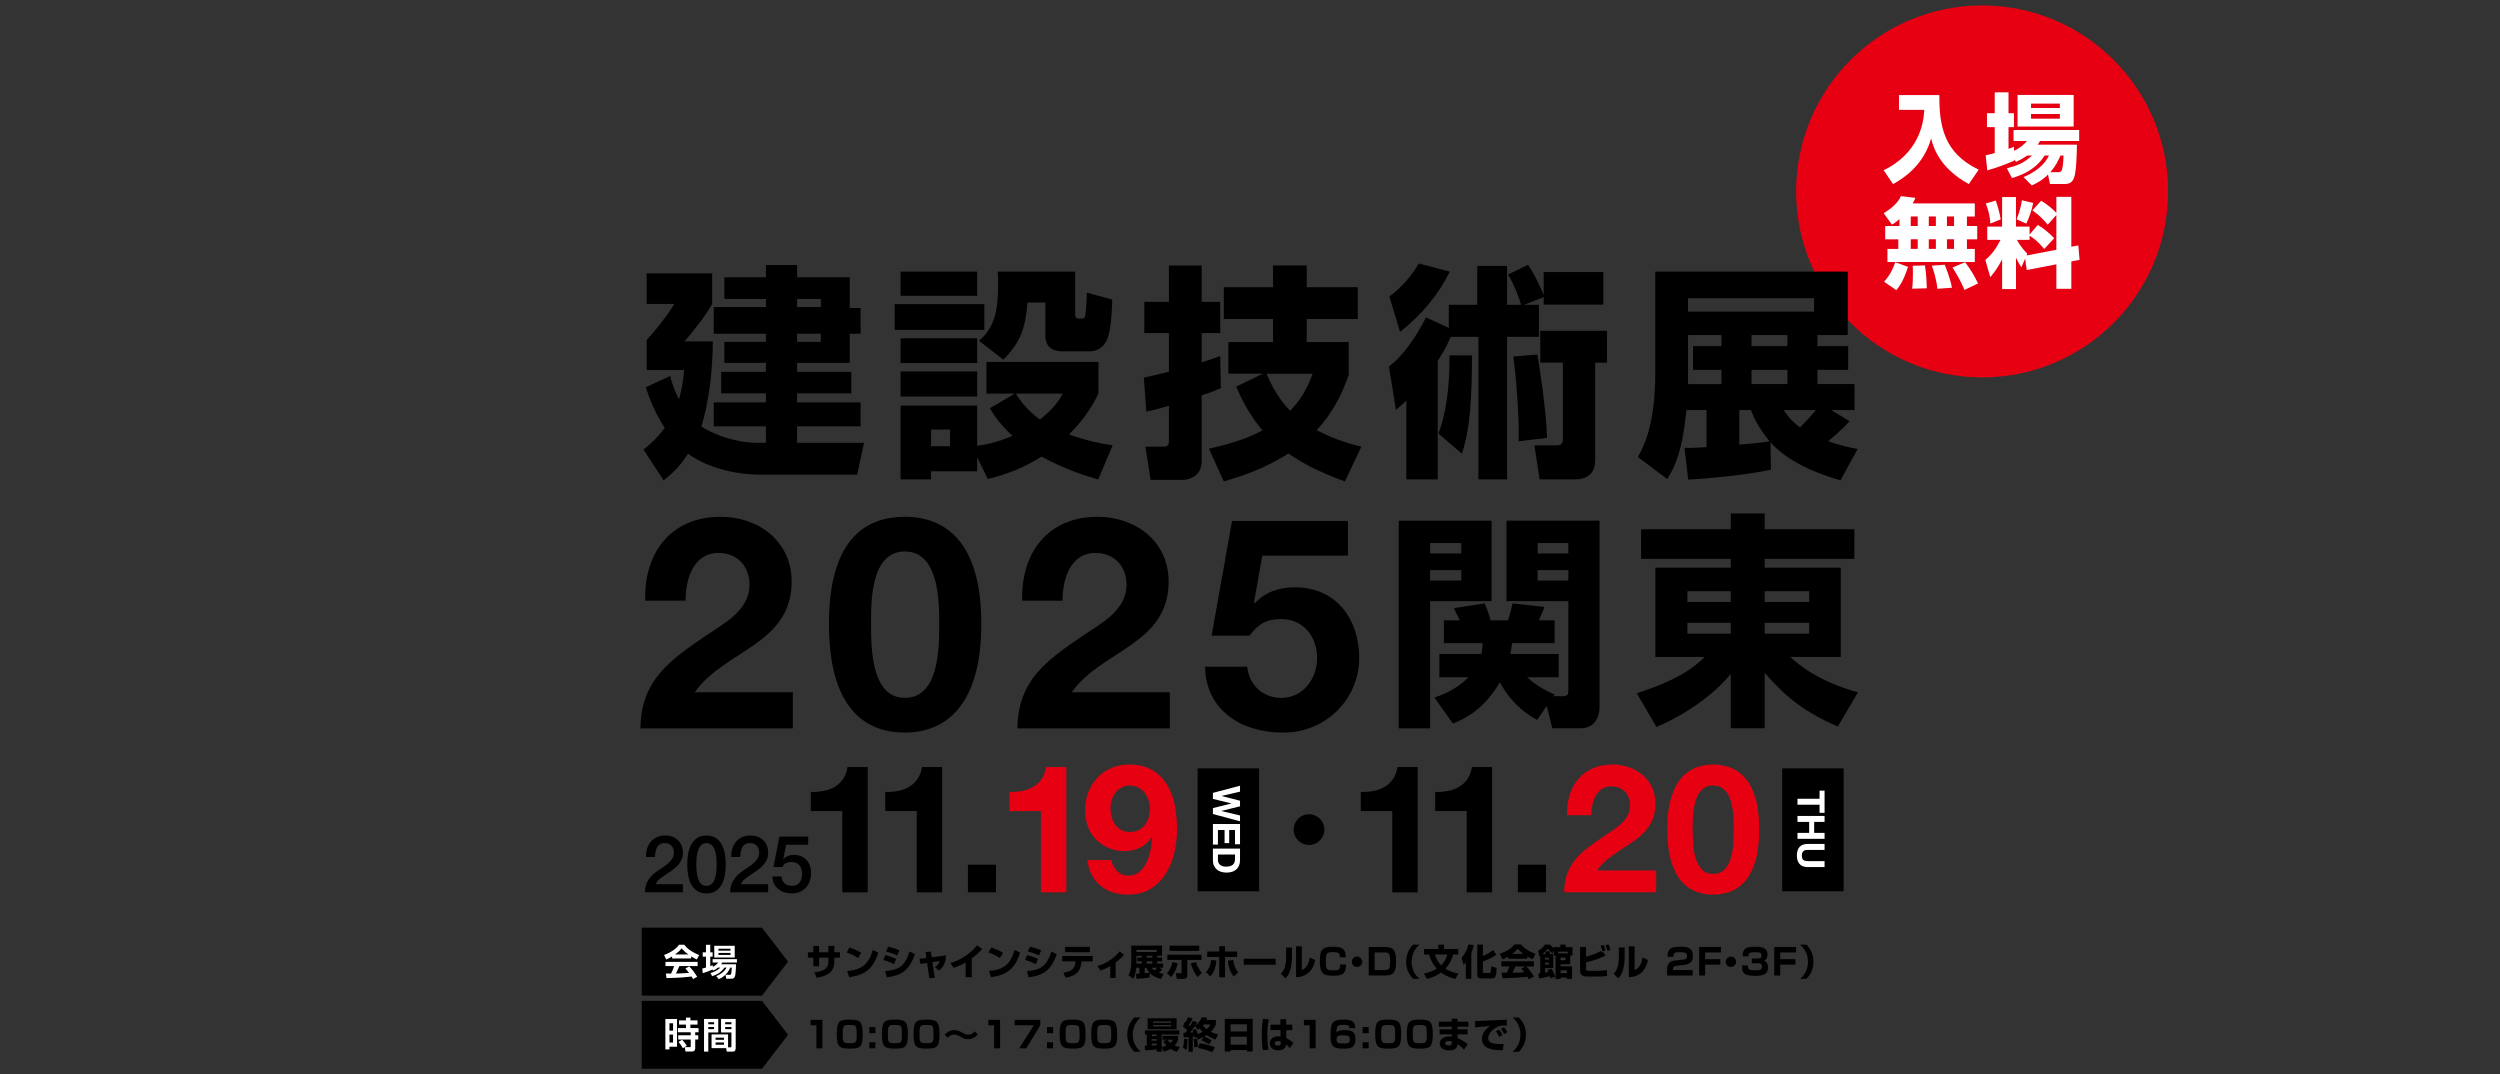 <svg id="main-title" xmlns="http://www.w3.org/2000/svg" version="1.1" viewBox="0 0 2560 1100" style="enable-background:new 0 0 2560 1100;" xml:space="preserve" preserveAspectRatio="xMinYMid" width="2560" height="1100">
  <rect x="0" y="0" width="2560" height="1100" fill="#333333" stroke="none"/>
  <defs>
    <style>
      .st0 { fill: #fff; }
      .st1 { fill: #e60012; }
      svg { filter: drop-shadow(0px 0px 3px rgba(239, 239, 239, 1.0)) drop-shadow(0px 0px 3px rgba(239, 239, 239, 1.0)) drop-shadow(0px 0px 3px rgba(239, 239, 239, 1.0)); }
    </style>
  </defs>
  <g>
    <circle class="st1" cx="2029.68" cy="196.02" r="190.45"/>
    <g>
      <path class="st0" d="M1944.57,97.38h41.35c-.2,30.91,4.18,59.14,40.26,76.34l-10.14,14.81c-31.01-17.2-36.48-38.67-38.57-46.72-7.36,25.75-25.25,39.07-38.97,46.72l-9.64-14.21c28.63-13.82,40.66-37.97,41.55-61.83h-25.85v-15.11Z"/>
      <path class="st0" d="M2075.72,159.3c-4.58,3.28-8.05,4.97-11.34,6.46l-1.69-2.59v1.29c-8.15,3.58-17,6.96-27.74,10.04l-1.59-15.51c2.78-.5,3.38-.7,9.24-2.29v-26.54h-7.95v-14.21h7.95v-21.37h14.12v21.37h5.56v14.21h-5.56v22.27c1.89-.6,3.09-1.09,5.56-2.19l.1,4.18c6.76-3.18,10.14-6.56,13.32-10.04h-13.83v-11.23h67.2v11.23h-39.96c-1.09,1.79-1.6,2.49-2.49,3.78h40.15c-.09,7.26-.49,28.23-3.08,34.29-2.29,5.57-6.47,5.96-9.54,5.96h-15.01l-1.98-9.64c-6.16,6.16-12.13,9.05-16.6,11.13l-8.45-8.55c18.69-7.95,23.85-17.79,26.03-22.07h-4.47c-3.67,5.67-11.43,16.7-33.39,23.06l-5.27-9.94c11.33-2.98,17.79-5.66,25.74-13.12h-5.06ZM2065.98,97.18h57.46v32.4h-57.46v-32.4ZM2079.79,106.12v4.47h29.52v-4.47h-29.52ZM2079.79,116.76v4.77h29.52v-4.77h-29.52ZM2107.71,176.3c3.38,0,4.68-.89,5.37-17h-3.18c-2.49,5.57-4.58,10.24-10.34,17h8.15Z"/>
      <path class="st0" d="M1945.06,224.26c-3.87,3.58-5.46,4.47-7.75,5.67l-8.45-11.63c7.36-4.37,14.41-10.14,17.69-17.49l14.81,1.79c-.6,1.59-1.19,2.98-2.78,5.67h63.62v13.42h-8.05v9.74h10.54v13.62h-10.54v9.84h8.05v13.42h-89.46v-13.42h11.14v-9.84h-13.43v-13.62h14.61v-7.16ZM1953.82,273.26c-4.58,14.11-8.25,19.28-11.94,23.86l-12.62-8.65c2.09-2.29,7.05-7.36,11.53-19.98l13.03,4.77ZM1956.6,221.67v9.74h7.15v-9.74h-7.15ZM1956.6,245.03v9.84h7.15v-9.84h-7.15ZM1971.11,271.77c1.49,8.15,1.89,19.88,1.89,23.46l-15.01.4c.8-4.87.8-12.23.8-15.8,0-4.47,0-5.57-.2-7.66l12.52-.4ZM1975.08,221.67v9.74h7.25v-9.74h-7.25ZM1975.08,245.03v9.84h7.25v-9.84h-7.25ZM1991.39,271.08c.79,1.89,6.16,15.31,7.35,23.56l-14.8,1.09c-1.4-11.43-4.28-19.58-5.77-23.66l13.23-.99ZM1993.68,221.67v9.74h7.25v-9.74h-7.25ZM1993.68,245.03v9.84h7.25v-9.84h-7.25ZM2012.26,268.49c6.07,8.05,9.05,13.12,13.23,21.77l-13.92,6.66c-4.07-10.34-10.24-19.88-12.23-22.96l12.92-5.47Z"/>
      <path class="st0" d="M2073.72,264.81l-3.87,8.94c-1.69-2.58-2.89-4.37-5.47-9.84v32.11h-14.21v-30.51c-4.27,8.55-7.95,13.32-12.13,18.29l-5.07-17.69c5.96-4.77,10.74-10.93,15.61-20.48h-13.63v-13.62h15.21v-30.22h14.21v30.22h13.92v8.15l8.45-9.84c6.46,3.98,11.73,8.25,16.8,13.62l-10.24,11.03c-7.26-8.95-13.83-12.92-15.01-13.62v4.28h-12.92c1.09,1.99,4.37,8.05,10.63,14.11l-.8,1.89,30.52-5.87v-35.59l-8.85,9.94c-4.77-5.87-8.74-9.74-15.7-14.71l9.05-9.84c5.87,3.58,10.94,7.65,15.51,12.42v-16.4h15.31v51.09l7.16-1.39,1.29,14.81-8.45,1.59v28.03h-15.31v-25.05l-30.32,5.87-1.69-11.73ZM2043.6,205.37c2.09,5.37,4.07,12.82,5.07,19.28l-10.54,4.28c-.49-7.46-1.89-13.42-4.67-20.58l10.14-2.98ZM2081.97,207.86c-1.49,7.56-4.38,15.7-7.05,21.17l-9.94-4.47c2.38-5.47,4.67-13.62,5.47-19.48l11.53,2.78Z"/>
    </g>
  </g>
  <path d="M784.31,453.46v-16.89h-53.43v-24.52h53.43v-9.25h-45.8v-21.98h45.8v-9.25h-42.56v-21.51h42.56v-8.33h-53.43v-27.3h53.43v-8.33h-42.56v-22.21h42.56v-12.49h31.92v12.49h53.9v31.46h11.1v26.37h-11.1v29.84h-53.9v9.25h55.52v21.98h-55.52v9.25h65v24.52h-65v16.89h68.47l-6.94,32.62h-100.62c-18.51,0-50.2-5.09-72.63-21.51-9.48,15.04-18.27,21.98-24.98,27.3l-20.59-31.46c6.01-4.86,13.42-11.1,21.74-22.21-11.33-17.58-16.19-32.15-19.43-41.64l24.98-11.57c1.85,7.17,3.93,13.88,9.02,23.83,3.7-12.49,4.63-22.67,5.32-29.84h-38.4v-30.77c8.79-9.48,21.28-25.21,28.45-37.01h-28.45v-31.23h67.08v31.23c-7.86,13.88-18.04,26.14-28.22,38.4h28.91c-.46,52.74-10.64,83.74-11.8,86.98,6.25,4.63,30.3,16.89,58.29,16.89h7.86ZM840.52,306.11h-24.29v8.33h24.29v-8.33ZM840.52,341.73h-24.29v8.33h24.29v-8.33Z"/>
  <path d="M916.16,311.43h91.83v26.37h-91.83v-26.37ZM922.18,278.12h78.42v24.75h-78.42v-24.75ZM922.18,346.36h78.42v25.44h-78.42v-25.44ZM1000.59,468.26v14.34h-47.19v8.33h-31.23v-75.64h78.42v41.17c6.25-.69,19.2-2.78,36.09-10.18-12.49-11.57-18.74-21.05-23.13-28.22l25.68-15.04h-29.15v-32.38h114.73v32.38c-3.93,8.1-11.8,23.59-30.07,41.87,19.89,7.17,34.47,9.72,44.64,11.1l-14.8,34.93c-10.64-3.01-31.92-9.25-58.06-23.36-16.89,10.64-33.77,17.81-55.05,22.9l-10.87-22.21ZM922.18,380.36h78.42v25.68h-78.42v-25.68ZM953.4,439.81v17.12h19.43v-17.12h-19.43ZM1002.44,348.9c15.5-12.72,19.66-30.07,19.66-57.6,0-5.55-.23-9.02-.46-13.19h79.34v43.49c0,2.54.46,4.63,3.7,4.63,4.4,0,6.25,0,6.71-3.24.93-6.25,1.39-17.12,1.62-23.36l25.91,7.17c0,4.63-.69,26.83-4.16,37.7-.69,2.54-4.63,15.27-19.2,15.27h-27.53c-10.41,0-17.58-4.63-17.58-16.19v-33.77h-18.27c-2.31,26.83-7.17,40.48-24.75,58.52l-24.98-19.43ZM1040.15,403.03c9.25,14.8,19.66,22.9,24.75,26.6,15.96-12.72,21.05-22.21,23.36-26.6h-48.11Z"/>
  <path d="M1250.18,397.48c-5.55,2.31-10.18,4.4-19.66,7.4v67.08c0,18.74-17.58,19.43-19.2,19.43h-33.08l-5.32-34h18.51c1.85,0,5.55,0,5.55-5.09v-36.78c-11.1,3.24-16.65,4.63-23.13,6.01l-2.54-34.93c5.78-1.16,9.95-2.08,25.68-6.01v-39.56h-25.21v-31.92h25.21v-37.24h33.54v37.24h18.97v31.92h-18.97v30.07c9.48-3.01,13.65-4.63,18.97-6.48l.69,32.85ZM1237.92,459.47c29.15-6.48,43.95-12.95,54.82-18.74-15.04-17.81-22.67-35.16-26.83-44.88l27.3-13.19h-35.39v-32.38h45.8v-23.59h-50.43v-32.62h50.43v-22.21h34.47v22.21h52.28v32.62h-52.28v23.59h43.02v33.54c-5.09,14.11-13.19,35.39-32.85,56.67,19.43,10.18,35.39,14.34,45.8,16.89l-16.89,35.62c-29.61-10.87-44.88-19.66-57.83-28.68-24.98,16.19-50.43,24.06-66.15,28.68l-15.27-33.54ZM1296.91,382.67c9.25,22.21,19.89,33.54,24.29,37.94,14.57-15.27,19.89-29.61,22.9-37.94h-47.19Z"/>
  <path d="M1485.66,344.97c-2.54,5.32-5.55,12.26-13.42,24.75v121.21h-32.15v-80.73c-3.47,3.47-5.55,5.09-10.64,9.48l-7.17-44.41c6.01-4.63,20.12-15.73,37.94-50.2l23.36,10.64v-23.59h29.15v-39.79h30.53v39.79h14.34c-1.39-5.78-7.4-21.51-13.42-31l20.59-9.95c6.25,9.25,13.65,24.29,15.96,31.23v-23.83h61.07v33.31h-61.07v-7.63l-20.12,7.86h15.27v32.85h-32.62v145.96h-29.38v-145.96h-28.22ZM1422.74,303.56c11.8-8.56,22.9-21.05,30.07-33.77l31.69,8.33c-10.18,21.74-28.45,44.18-50.89,61.76l-10.87-36.32ZM1472.94,443.97c7.17-17.81,11.8-47.19,11.33-80.04h23.13c-.46,40.02-1.16,72.63-10.41,100.62l-24.06-20.59ZM1555.06,451.84c.93-24.75-3.01-69.16-5.32-86.74l24.52-2.08c1.62,8.33,9.25,57.83,9.95,85.36l-29.15,3.47ZM1645.5,338.72v32.62h-12.03v98.08c0,6.25,0,21.51-21.28,21.51h-35.62l-5.32-34.93h21.51c3.93,0,7.63,0,7.63-6.25v-78.42h-23.13v-32.62h68.24Z"/>
  <path d="M1893.94,431.25c-7.86,9.02-19.2,18.27-21.98,20.59,13.19,4.63,22.44,6.48,30.3,7.86l-17.58,32.15c-13.19-3.93-50.2-14.8-71.71-38.86l.46,27.99c-25.44,5.55-67.31,9.25-84.66,10.18l-3.93-32.62c6.01.23,7.63.23,22.67-.69v-37.94h-20.59c-4.16,41.64-11.33,57.37-19.66,70.55l-30.07-22.44c6.25-11.57,17.81-32.85,17.81-86.74v-103.17h197.08v65h-31v11.33h31.46v24.29h-31.46v14.57h37.94v26.6h-23.83l18.74,11.33ZM1857.62,305.41h-129.07v13.65h129.07v-13.65ZM1762.78,343.12h-34.23v50.2h34.23v-14.57h-29.15v-24.29h29.15v-11.33ZM1781.06,455.31c18.74-1.62,22.9-2.08,31-3.47-11.33-13.65-15.5-23.13-19.2-31.92h-11.8v35.39ZM1830.33,343.12h-36.78v11.33h36.78v-11.33ZM1830.33,378.74h-36.78v14.57h36.78v-14.57ZM1826.39,419.92c3.93,5.55,7.63,10.87,16.89,17.81,5.78-6.01,11.8-12.49,16.19-17.81h-33.08Z"/>
  <path d="M1432.29,533.2h95.07v82.35h-62.92v130.23h-32.15v-212.58ZM1464.44,556.1v10.64h31.92v-10.64h-31.92ZM1464.44,583.85v10.64h31.92v-10.64h-31.92ZM1574.08,737.22c-24.75-12.95-35.85-34.23-38.17-38.63-17.35,29.84-38.86,38.63-48.11,42.33l-18.97-26.6c6.25-2.08,21.98-7.63,34.93-20.82h-29.84v-23.83h43.02c.93-4.63,1.16-7.17,1.39-11.1h-39.79v-23.36h16.19c-1.62-3.7-2.78-6.01-6.01-12.49l31.46-4.86c1.16,2.54,4.16,9.72,6.25,17.35h17.81c1.62-5.09,3.47-11.8,4.63-17.35l32.62,3.7c-1.85,5.55-4.63,11.1-5.78,13.65h16.19v23.36h-43.49c-.46,4.4-.93,6.48-1.85,11.1h49.5v23.83h-32.38c11.57,10.41,22.21,15.04,28.22,17.58l-1.16,1.85h9.02c6.25,0,6.25-2.31,6.25-6.94v-90.44h-63.38v-82.35h95.3v190.84c0,7.86-3.47,21.74-19.43,21.74h-28.91l-5.78-22.9-9.72,14.34ZM1574.55,556.1v10.64h31.46v-10.64h-31.46ZM1574.55,583.85v10.64h31.46v-10.64h-31.46Z"/>
  <path d="M1898.85,572.29h-91.83v9.02h77.95v91.37h-51.82c7.63,6.94,27.76,24.75,69.4,36.32l-20.59,34.93c-34.23-14.57-54.82-31.46-74.95-55.05v56.9h-34.7v-55.75c-11.33,14.57-38.4,38.4-76.1,54.36l-20.12-34.47c46.49-15.04,60.61-28.68,69.63-37.24h-50.66v-91.37h77.26v-9.02h-91.83v-30.3h91.83v-16.19h34.7v16.19h91.83v30.3ZM1727.91,616.47h44.41v-11.1h-44.41v11.1ZM1727.91,648.86h44.41v-11.1h-44.41v11.1ZM1807.02,605.37v11.1h45.57v-11.1h-45.57ZM1807.02,637.75v11.1h45.57v-11.1h-45.57Z"/>
  <path d="M660.71,615.09c-1.52-48.56,26.1-85.89,77.09-85.89,38.85,0,72.84,24.89,72.84,66.46,0,31.87-16.99,49.47-37.94,64.34s-45.83,27.01-61.3,48.86h100.45v37.03h-155.99c.3-49.17,30.35-70.11,67.07-94.99,18.82-12.75,44.31-25.8,44.62-51.9,0-20.03-13.35-32.78-31.87-32.78-25.49,0-33.69,26.4-33.69,48.86h-41.28Z"/>
  <path d="M926.56,529.2c42.49,0,78.3,26.71,78.3,109.56s-35.81,111.38-78.3,111.38-77.69-26.71-77.69-111.38,35.81-109.56,77.69-109.56ZM926.56,714.64c35.21,0,35.21-51.9,35.21-75.87,0-22.15,0-74.05-35.21-74.05s-34.6,51.9-34.6,74.05c0,23.98,0,75.87,34.6,75.87Z"/>
  <path d="M1046.75,615.09c-1.52-48.56,26.1-85.89,77.09-85.89,38.85,0,72.84,24.89,72.84,66.46,0,31.87-16.99,49.47-37.94,64.34s-45.83,27.01-61.3,48.86h100.45v37.03h-155.99c.3-49.17,30.35-70.11,67.07-94.99,18.82-12.75,44.31-25.8,44.62-51.9,0-20.03-13.35-32.78-31.87-32.78-25.49,0-33.69,26.4-33.69,48.86h-41.28Z"/>
  <path d="M1380.28,568.96h-87.71l-8.5,48.25.61.61c11.54-11.84,24.89-16.39,41.58-16.39,41.88,0,65.56,32.47,65.56,72.23,0,43.7-36.11,77.39-78.91,76.48-41.27,0-78.3-22.76-78.91-67.37h43.1c2.13,18.82,16.08,31.87,34.9,31.87,22.46,0,36.72-19.73,36.72-40.97s-13.65-39.76-36.72-39.76c-15.48,0-23.98,5.46-32.47,17h-38.85l20.94-117.45h118.66v35.51Z"/>
  <rect x="1226.36" y="786.82" width="62.95" height="125.89"/>
  <path class="st0" d="M1242.03,827.48l18.88-4.7v-.08l-18.88-4.62v-6.18l27.75-7.34v6.1l-18.89,4.39v.08l18.89,4.82v5.71l-19.12,4.74v.08l19.12,4.55v5.98l-27.75-7.46v-6.06Z"/>
  <path class="st0" d="M1269.78,864.55h-5.13v-14.65h-5.95v13.45h-4.74v-13.45h-6.8v14.96h-5.13v-21.06h27.75v20.75Z"/>
  <path class="st0" d="M1269.78,880.95c0,1.79-.29,3.45-.86,4.99-.57,1.54-1.42,2.88-2.56,4-1.14,1.13-2.57,2.01-4.28,2.64-1.71.64-3.72.95-6.03.95-2.02,0-3.89-.26-5.59-.78s-3.18-1.3-4.43-2.35c-1.24-1.05-2.22-2.36-2.93-3.93-.72-1.57-1.07-3.41-1.07-5.54v-11.97h27.75v11.97ZM1247.16,880.52c0,.88.14,1.74.43,2.57.28.83.76,1.57,1.42,2.21.66.65,1.52,1.17,2.58,1.56s2.36.58,3.89.58c1.4,0,2.66-.14,3.79-.41,1.12-.27,2.09-.72,2.9-1.34.8-.62,1.42-1.44,1.84-2.47.43-1.02.64-2.29.64-3.79v-4.35h-17.49v5.44Z"/>
  <circle cx="1340.43" cy="849.5" r="15.74"/>
  <path d="M699.27,913.71h-38.92c.05-4.72,1.19-8.85,3.42-12.38,2.22-3.53,5.26-6.59,9.12-9.2,1.84-1.36,3.77-2.67,5.78-3.95,2.01-1.27,3.86-2.65,5.54-4.11,1.68-1.47,3.07-3.05,4.15-4.76s1.66-3.68,1.71-5.9c0-1.03-.12-2.13-.37-3.3s-.72-2.25-1.42-3.26c-.71-1-1.68-1.85-2.93-2.52-1.25-.68-2.88-1.02-4.89-1.02-1.85,0-3.38.37-4.6,1.1-1.22.73-2.2,1.74-2.93,3.01s-1.28,2.78-1.63,4.52c-.35,1.74-.56,3.61-.61,5.62h-9.29c0-3.15.42-6.07,1.27-8.75.84-2.69,2.1-5.01,3.78-6.96,1.68-1.95,3.73-3.49,6.15-4.6s5.22-1.67,8.43-1.67c3.47,0,6.38.57,8.71,1.71s4.22,2.58,5.66,4.32c1.44,1.74,2.45,3.62,3.05,5.66.6,2.03.9,3.98.9,5.82,0,2.28-.35,4.34-1.06,6.19-.71,1.85-1.66,3.54-2.85,5.09s-2.55,2.97-4.07,4.28c-1.52,1.3-3.09,2.52-4.72,3.66-1.63,1.14-3.26,2.23-4.89,3.26-1.63,1.03-3.13,2.06-4.52,3.09s-2.59,2.1-3.62,3.21c-1.03,1.11-1.74,2.3-2.12,3.54h27.77v8.31Z"/>
  <path d="M723.45,855.57c4.07,0,7.39.94,9.97,2.81,2.58,1.87,4.59,4.26,6.03,7.17,1.43,2.91,2.41,6.1,2.93,9.57.51,3.48.77,6.84.77,10.1s-.26,6.62-.77,10.1c-.52,3.48-1.5,6.66-2.93,9.57-1.44,2.91-3.45,5.29-6.03,7.17-2.58,1.87-5.9,2.81-9.97,2.81s-7.4-.94-9.98-2.81c-2.58-1.87-4.59-4.26-6.03-7.17-1.44-2.9-2.41-6.09-2.93-9.57-.52-3.47-.77-6.84-.77-10.1s.26-6.62.77-10.1c.52-3.47,1.49-6.66,2.93-9.57,1.44-2.9,3.45-5.29,6.03-7.17,2.58-1.87,5.9-2.81,9.98-2.81ZM723.45,907.11c2.01,0,3.69-.58,5.05-1.75,1.36-1.17,2.43-2.74,3.21-4.72.79-1.98,1.34-4.3,1.67-6.96.33-2.66.49-5.48.49-8.47s-.16-5.79-.49-8.43c-.33-2.63-.88-4.95-1.67-6.96s-1.86-3.6-3.21-4.76c-1.36-1.17-3.04-1.75-5.05-1.75s-3.76.58-5.09,1.75-2.39,2.76-3.18,4.76-1.34,4.33-1.67,6.96c-.33,2.63-.49,5.44-.49,8.43s.16,5.81.49,8.47c.33,2.66.88,4.98,1.67,6.96.79,1.98,1.85,3.55,3.18,4.72s3.03,1.75,5.09,1.75Z"/>
  <path d="M786.56,913.71h-38.92c.05-4.72,1.19-8.85,3.42-12.38,2.22-3.53,5.26-6.59,9.12-9.2,1.84-1.36,3.77-2.67,5.78-3.95,2.01-1.27,3.86-2.65,5.54-4.11,1.68-1.47,3.07-3.05,4.15-4.76s1.66-3.68,1.71-5.9c0-1.03-.12-2.13-.37-3.3s-.72-2.25-1.42-3.26c-.71-1-1.68-1.85-2.93-2.52-1.25-.68-2.88-1.02-4.89-1.02-1.85,0-3.38.37-4.6,1.1-1.22.73-2.2,1.74-2.93,3.01s-1.28,2.78-1.63,4.52c-.35,1.74-.56,3.61-.61,5.62h-9.29c0-3.15.42-6.07,1.27-8.75.84-2.69,2.1-5.01,3.78-6.96,1.68-1.95,3.73-3.49,6.15-4.6s5.22-1.67,8.43-1.67c3.47,0,6.38.57,8.71,1.71s4.22,2.58,5.66,4.32c1.44,1.74,2.45,3.62,3.05,5.66.6,2.03.9,3.98.9,5.82,0,2.28-.35,4.34-1.06,6.19-.71,1.85-1.66,3.54-2.85,5.09s-2.55,2.97-4.07,4.28c-1.52,1.3-3.09,2.52-4.72,3.66-1.63,1.14-3.26,2.23-4.89,3.26-1.63,1.03-3.13,2.06-4.52,3.09s-2.59,2.1-3.62,3.21c-1.03,1.11-1.74,2.3-2.12,3.54h27.77v8.31Z"/>
  <path d="M798.12,856.71h29.47v8.31h-22.55l-2.93,14.49.16.16c1.25-1.41,2.83-2.48,4.76-3.22,1.93-.73,3.84-1.1,5.74-1.1,2.82,0,5.35.48,7.57,1.42,2.23.95,4.1,2.28,5.62,3.99,1.52,1.71,2.67,3.73,3.46,6.07.78,2.33,1.18,4.86,1.18,7.57,0,2.28-.37,4.63-1.1,7.04-.73,2.42-1.9,4.61-3.5,6.6-1.6,1.98-3.65,3.61-6.15,4.88s-5.48,1.91-8.96,1.91c-2.77,0-5.33-.37-7.69-1.1-2.36-.73-4.44-1.83-6.23-3.3-1.79-1.47-3.22-3.27-4.28-5.41-1.06-2.15-1.64-4.66-1.75-7.53h9.29c.27,3.09,1.33,5.47,3.17,7.12,1.85,1.66,4.29,2.48,7.33,2.48,1.95,0,3.61-.33,4.97-.98,1.36-.65,2.45-1.55,3.3-2.69s1.44-2.47,1.79-3.99c.35-1.52.53-3.15.53-4.88,0-1.57-.22-3.08-.65-4.52-.43-1.44-1.08-2.7-1.95-3.79-.87-1.08-2-1.95-3.38-2.61-1.38-.65-3-.98-4.85-.98-1.95,0-3.78.37-5.49,1.1-1.71.73-2.95,2.1-3.7,4.11h-9.29l6.11-31.18Z"/>
  <path d="M1425.69,913.71v-83.17h-32.24v-19.6c4.52.12,8.88-.21,13.1-1.01,4.21-.79,7.99-2.2,11.36-4.21s6.19-4.67,8.52-7.97c2.31-3.3,3.85-7.39,4.58-12.27h20.7v128.24h-26.02Z"/>
  <path d="M1501.91,913.71v-83.17h-32.25v-19.6c4.52.12,8.88-.21,13.1-1.01,4.21-.79,8-2.2,11.36-4.21,3.35-2.01,6.19-4.67,8.52-7.97,2.32-3.3,3.85-7.39,4.58-12.27h20.7v128.24h-26.02Z"/>
  <path d="M1583.07,885.49v28.21h-28.76v-28.21h28.76Z"/>
  <path class="st1" d="M1607.25,814.32c1.95-6.29,4.89-11.79,8.8-16.49,3.9-4.7,8.82-8.37,14.75-10.99,5.92-2.62,12.73-3.94,20.43-3.94,5.86,0,11.45.91,16.76,2.75s9.98,4.46,14.02,7.88c4.03,3.42,7.24,7.64,9.61,12.64,2.39,5.01,3.57,10.63,3.57,16.86s-1.03,12.03-3.11,16.67c-2.08,4.64-4.83,8.76-8.25,12.37-3.42,3.6-7.3,6.87-11.63,9.8-4.34,2.93-8.7,5.83-13.1,8.7-4.4,2.87-8.67,5.95-12.82,9.25-4.16,3.3-7.82,7.15-10.99,11.54h60.64v22.35h-94.17c0-7.45,1.07-13.92,3.2-19.42,2.14-5.5,5.04-10.41,8.7-14.75,3.66-4.33,7.97-8.33,12.92-12,4.94-3.66,10.17-7.39,15.66-11.18,2.8-1.95,5.8-3.94,8.98-5.95,3.17-2.02,6.07-4.24,8.7-6.69,2.62-2.44,4.82-5.19,6.59-8.24,1.77-3.05,2.66-6.53,2.66-10.44,0-6.23-1.81-11.08-5.41-14.56-3.61-3.48-8.22-5.22-13.84-5.22-3.78,0-6.99.89-9.61,2.66-2.63,1.77-4.73,4.09-6.32,6.96-1.59,2.87-2.73,6.04-3.39,9.53-.67,3.48-1.01,6.93-1.01,10.35h-24.92c-.25-7.33.61-14.14,2.57-20.43Z"/>
  <path class="st1" d="M1711.04,817.62c2.5-8.49,5.89-15.3,10.17-20.43,4.27-5.13,9.25-8.79,14.93-10.99,5.68-2.2,11.7-3.3,18.05-3.3s12.55,1.1,18.22,3.3c5.68,2.2,10.69,5.86,15.02,10.99,4.34,5.13,7.76,11.94,10.26,20.43,2.5,8.49,3.75,18.96,3.75,31.42s-1.25,23.54-3.75,32.15c-2.51,8.61-5.93,15.48-10.26,20.61-4.33,5.13-9.34,8.79-15.02,10.99-5.67,2.2-11.75,3.3-18.22,3.3s-12.37-1.1-18.05-3.3c-5.68-2.2-10.66-5.86-14.93-10.99-4.28-5.13-7.67-12-10.17-20.61-2.5-8.61-3.76-19.33-3.76-32.15s1.26-22.93,3.76-31.42ZM1733.66,862.32c.25,5.19,1,10.2,2.29,15.02,1.28,4.83,3.33,8.95,6.14,12.37,2.8,3.42,6.84,5.13,12.09,5.13s9.49-1.71,12.36-5.13c2.87-3.42,4.95-7.54,6.23-12.37,1.28-4.82,2.05-9.83,2.29-15.02.24-5.19.36-9.62.36-13.28,0-2.2-.03-4.85-.09-7.97-.07-3.11-.31-6.32-.74-9.62s-1.03-6.56-1.83-9.8c-.8-3.23-1.99-6.14-3.57-8.7-1.59-2.56-3.61-4.64-6.05-6.23-2.44-1.58-5.44-2.38-8.97-2.38s-6.51.8-8.89,2.38c-2.38,1.59-4.34,3.66-5.86,6.23s-2.72,5.47-3.57,8.7c-.85,3.24-1.47,6.5-1.83,9.8-.37,3.3-.59,6.5-.64,9.62-.07,3.12-.09,5.77-.09,7.97,0,3.66.12,8.09.37,13.28Z"/>
  <rect x="1824.94" y="786.82" width="62.95" height="125.89"/>
  <path class="st0" d="M1863.23,809.61h5.13v22.73h-5.13v-8.31h-22.62v-6.1h22.62v-8.31Z"/>
  <path class="st0" d="M1868.36,841.63h-10.65v11.23h10.65v6.1h-27.74v-6.1h11.97v-11.23h-11.97v-6.1h27.74v6.1Z"/>
  <path class="st0" d="M1842.73,884.72c-1.83-2.1-2.74-5-2.74-8.71s.9-6.66,2.72-8.72c1.81-2.06,4.61-3.09,8.39-3.09h17.25v6.1h-17.25c-.75,0-1.49.07-2.21.2-.73.13-1.37.4-1.92.82-.56.42-1.01.99-1.36,1.73-.35.74-.53,1.73-.53,2.97,0,2.18.48,3.68,1.46,4.51.97.83,2.49,1.24,4.56,1.24h17.25v6.1h-17.25c-3.75,0-6.55-1.05-8.37-3.15Z"/>
  <path d="M862.53,913.71v-83.17h-32.24v-19.6c4.52.12,8.88-.21,13.1-1.01,4.21-.79,8-2.2,11.36-4.21,3.36-2.01,6.19-4.67,8.52-7.97,2.32-3.3,3.85-7.39,4.58-12.27h20.7v128.24h-26.02Z"/>
  <path d="M938.75,913.71v-83.17h-32.24v-19.6c4.52.12,8.88-.21,13.1-1.01,4.21-.79,8-2.2,11.36-4.21,3.36-2.01,6.19-4.67,8.52-7.97,2.32-3.3,3.85-7.39,4.58-12.27h20.7v128.24h-26.02Z"/>
  <path d="M1019.91,885.49v28.21h-28.76v-28.21h28.76Z"/>
  <path class="st1" d="M1065.89,913.71v-83.17h-32.24v-19.6c4.52.12,8.88-.21,13.1-1.01,4.21-.79,8-2.2,11.36-4.21,3.36-2.01,6.19-4.67,8.52-7.97,2.32-3.3,3.85-7.39,4.58-12.27h20.7v128.24h-26.02Z"/>
  <path class="st1" d="M1143.94,891.9c3.05,3.18,6.84,4.76,11.36,4.76,4.76,0,8.67-1.37,11.72-4.12s5.5-6.11,7.33-10.08c1.83-3.97,3.14-8.21,3.94-12.73.79-4.52,1.31-8.55,1.55-12.09l-.37-.37c-3.54,5.13-7.69,8.79-12.46,10.99-4.76,2.2-10.26,3.3-16.49,3.3-5.49,0-10.87-1.19-16.12-3.57-5.25-2.38-9.71-5.59-13.37-9.62-3.42-3.91-5.93-8.36-7.51-13.37-1.59-5.01-2.38-10.08-2.38-15.21,0-6.6,1.07-12.73,3.21-18.41,2.14-5.68,5.19-10.63,9.16-14.84,3.97-4.21,8.7-7.54,14.2-9.98,5.5-2.44,11.6-3.66,18.32-3.66,9.77,0,17.8,1.92,24.09,5.77,6.29,3.85,11.33,8.92,15.12,15.21,3.78,6.29,6.41,13.41,7.88,21.34,1.46,7.94,2.2,15.94,2.2,24s-.91,15.88-2.75,23.82c-1.83,7.94-4.76,15.11-8.79,21.53s-9.22,11.61-15.57,15.57c-6.35,3.97-14.11,5.95-23.27,5.95-5.5,0-10.63-.76-15.39-2.29-4.76-1.53-8.98-3.82-12.64-6.87-3.66-3.05-6.66-6.78-8.98-11.18-2.32-4.4-3.85-9.4-4.58-15.02h24.73c.85,4.28,2.81,8,5.86,11.18ZM1165.92,850.04c2.57-1.28,4.7-3.02,6.41-5.22,1.71-2.2,2.99-4.73,3.85-7.6.85-2.87,1.28-5.89,1.28-9.07,0-2.93-.46-5.83-1.38-8.7-.91-2.87-2.26-5.43-4.03-7.69-1.77-2.26-3.94-4.06-6.5-5.4-2.57-1.34-5.5-2.01-8.79-2.01-3.05,0-5.8.67-8.24,2.01-2.45,1.34-4.52,3.11-6.23,5.31-1.71,2.2-2.99,4.7-3.85,7.51-.86,2.81-1.28,5.68-1.28,8.61s.39,6.02,1.19,8.88c.79,2.87,1.98,5.44,3.57,7.69,1.59,2.26,3.63,4.09,6.14,5.5,2.5,1.41,5.4,2.11,8.7,2.11,3.54,0,6.6-.64,9.16-1.92Z"/>
  <polygon points="657.17 949.96 780.22 949.96 806.96 984.74 780.22 1019.51 657.17 1019.51 657.17 949.96"/>
  <polygon points="657.17 1024.86 780.22 1024.86 806.96 1059.63 780.22 1094.41 657.17 1094.41 657.17 1024.86"/>
  <path class="st0" d="M688.25,979.41c-2.96,1.77-4.81,2.59-5.96,3.11l-2.29-4.55c8.99-3.51,13.39-7.62,15.39-10.58h5.26c2,2.51,5.62,6.66,15.27,10.58l-2.37,4.51c-1.18-.52-3-1.3-5.84-3.14v2.11h-19.46v-2.03ZM709.7,1002.6c-.41-.74-.67-1.3-1.48-2.63-4.77.55-10.8,1.29-25.75,1.59l-.59-4.66c.48,0,4.44.04,5.29.04,1.07-2.03,2.33-5.07,3.18-7.66h-8.88v-4.33h32.92v4.33h-18.75c-1.41,3.29-2.33,5.4-3.48,7.62,1.18,0,7.36-.15,13.43-.63-.81-1.11-1.77-2.33-3.74-4.59l3.92-2.11c4.22,4.18,7.36,9.36,8.14,10.62l-4.22,2.41ZM704.78,977.34c-4-2.96-5.84-5.11-6.81-6.25-1.78,2.48-4.4,4.62-6.66,6.25h13.47Z"/>
  <path class="st0" d="M735.17,990.84c-1.92,1.63-3.55,2.4-4.88,3l-.63-1c-2.74,1.15-5.66,2.41-10.03,3.74l-.48-4.81c1.11-.26,2.11-.48,3.77-1v-11.17h-3.33v-4.4h3.33v-7.73h4.4v7.73h2.44v4.4h-2.44v9.73c.96-.33,1.41-.52,2.44-1l.11,1.74c3.03-1.33,4.51-3.11,5.59-4.44h-5.74v-3.48h24.9v3.48h-14.98c-.44.7-.67,1.11-1.15,1.77h15.2c0,.22-.15,10.28-1.18,12.65-.93,2.15-2.44,2.15-3.55,2.15h-5.33l-.67-4.03h4.4c1.19,0,1.33-.63,1.48-1.48.26-1.26.44-4.73.48-5.84h-1.55c-3.18,7.77-9.29,10.73-11.69,11.8l-2.66-3.07c4.36-1.81,8.36-4.59,10.58-8.73h-2.18c-3.51,4.85-7.14,7.1-12.58,8.73l-1.7-3.22c2.7-.74,6.33-1.89,10.06-5.51h-2.44ZM731.4,968.53h20.97v12.02h-20.97v-12.02ZM735.69,971.53v1.96h12.35v-1.96h-12.35ZM735.69,975.82v2h12.35v-2h-12.35Z"/>
  <path d="M848.3,968.61h6.07v6.47h5.77v5.55h-5.77v3.44c0,9.4-4.37,14.91-18.13,17.13l-2.26-5.47c13.91-1.55,14.31-7.58,14.31-11.65v-3.44h-9.54v8.84h-5.92v-8.84h-5.55v-5.55h5.55v-6.36h5.92v6.36h9.54v-6.47Z"/>
  <path d="M878.69,981.07c-3.44-2.37-7.69-4.4-11.65-5.73l2.66-5.03c5.55,1.63,9.43,3.66,12.13,5.33l-3.14,5.44ZM867.55,994.28c14.39-1.15,21.97-6.62,26.19-21.53l5.58,2.77c-5.73,19.31-17.16,23.3-29.81,25.12l-1.96-6.36Z"/>
  <path d="M915.4,987.36c-3.18-1.78-6.99-3.26-10.91-4.33l2.07-4.96c2.81.59,7.55,2.03,11.1,4l-2.26,5.29ZM906.45,994.39c11.91-1.04,19.94-3.48,24.86-20.05l5.55,2.66c-5.84,17.46-14.87,22.08-28.78,23.75l-1.63-6.36ZM918.66,978.45c-1.59-.82-4.62-2.37-11.32-4.07l2.11-4.92c3.55.67,7.99,2,11.54,3.74l-2.33,5.25Z"/>
  <path d="M947.79,974.93l5.4-.52.89,5.81,14.57-1.92c.04,10.36-5.4,14.24-7.32,15.61l-4.03-3.63c2.7-1.85,3.92-3.07,5.03-6.14l-7.51,1.07,2.4,15.94-5.55.67-2.3-15.79-6.88,1.04-.78-5.25,6.92-.89-.85-5.99Z"/>
  <path d="M995.08,1000.68h-6.25v-15.09c-4.37,2.52-7.66,3.92-12.35,5.51l-3.26-4.99c15.68-4.48,24.38-14.61,27.3-17.98l5.33,3.66c-1.44,1.55-4.85,5.22-10.76,9.62v19.27Z"/>
  <path d="M1023.92,981.07c-3.44-2.37-7.69-4.4-11.65-5.73l2.66-5.03c5.55,1.63,9.43,3.66,12.13,5.33l-3.14,5.44ZM1012.79,994.28c14.39-1.15,21.97-6.62,26.19-21.53l5.58,2.77c-5.73,19.31-17.16,23.3-29.81,25.12l-1.96-6.36Z"/>
  <path d="M1060.63,987.36c-3.18-1.78-6.99-3.26-10.91-4.33l2.07-4.96c2.81.59,7.55,2.03,11.1,4l-2.26,5.29ZM1051.68,994.39c11.91-1.04,19.94-3.48,24.86-20.05l5.55,2.66c-5.84,17.46-14.87,22.08-28.78,23.75l-1.63-6.36ZM1063.89,978.45c-1.59-.82-4.62-2.37-11.32-4.07l2.11-4.92c3.55.67,7.99,2,11.54,3.74l-2.33,5.25Z"/>
  <path d="M1118.99,978.96v5.48h-11.65l-.04.59c-.59,9.21-4.88,14.09-16.02,16.2l-2.41-5.22c8.47-1.29,11.91-3.99,12.32-10.95l.04-.63h-13.54v-5.48h31.29ZM1116.03,969.57v5.48h-25.37v-5.48h25.37Z"/>
  <path d="M1142.39,1001.49h-5.48v-12.24c-4.81,2.81-8.32,3.96-10.17,4.55l-2.88-4.59c3.7-1.22,7.55-2.55,12.24-5.62,3.92-2.55,7.51-5.62,10.36-9.36l4.51,3.51c-1.19,1.29-3.85,4.29-8.58,7.88v15.87Z"/>
  <path d="M1190.2,992.8c-1.26,1.44-3.07,2.92-3.51,3.29,2.11.74,3.59,1.04,4.85,1.26l-2.81,5.14c-2.11-.63-8.03-2.37-11.47-6.21l.08,4.47c-4.07.89-10.76,1.48-13.54,1.63l-.63-5.22c.96.04,1.22.04,3.63-.11v-6.07h-3.29c-.67,6.66-1.81,9.17-3.14,11.28l-4.81-3.59c1-1.85,2.85-5.25,2.85-13.87v-16.5h31.52v10.39h-4.96v1.81h5.03v3.88h-5.03v2.33h6.07v4.25h-3.81l3,1.81ZM1184.39,972.68h-20.64v2.18h20.64v-2.18ZM1169.23,978.71h-5.48v8.03h5.48v-2.33h-4.66v-3.88h4.66v-1.81ZM1172.15,996.65c3-.26,3.66-.33,4.96-.55-1.81-2.18-2.48-3.7-3.07-5.1h-1.89v5.66ZM1180.03,978.71h-5.88v1.81h5.88v-1.81ZM1180.03,984.4h-5.88v2.33h5.88v-2.33ZM1179.4,990.99c.63.89,1.22,1.74,2.7,2.85.93-.96,1.89-2,2.59-2.85h-5.29Z"/>
  <path d="M1206.05,986.36c-1.26,5.62-3.66,10.77-6.81,14.17l-4.36-4.03c3.62-3.81,4.99-7.62,5.73-11.32l5.44,1.18ZM1195.37,977.63h34.92v5.33h-14.5v16.05c0,2.44-1.67,3.33-3.77,3.33h-6.95l-1.04-5.77h5.07c.74,0,.81-.48.81-.85v-12.76h-14.54v-5.33ZM1197.69,968.35h30.3v5.33h-30.3v-5.33ZM1226.36,1000.49c-3.74-4.44-5.99-10.25-6.99-13.98l5.22-1.37c1.44,4.99,4.4,8.99,6.06,11.13l-4.29,4.22Z"/>
  <path d="M1234.82,995.43c1.85-1.85,4.81-5.33,5.33-12.43l5.48.59c-1.04,10.62-4.92,14.69-6.33,16.13l-4.48-4.29ZM1254.42,968.94v5.44h12.36v5.55h-12.36v20.82h-5.92v-20.86h-12.32v-5.51h12.32v-5.44h5.92ZM1262.74,982.96c1.15,7.4,3.14,10.47,5.22,12.84l-4.66,3.99c-1.41-1.7-5.03-6.07-5.96-16.09l5.4-.74Z"/>
  <path d="M1306.23,981.74v6.18h-32.62v-6.18h32.62Z"/>
  <path d="M1322.97,978.89c0,16.43-4.77,21.09-6.69,22.9l-4.63-4.81c1.74-1.66,5.36-5.18,5.36-17.46v-9.25h5.96v8.62ZM1333.07,993.28c6.33-2.11,7.7-9.84,8.14-12.8l5.55,2.66c-2,9.95-7.99,17.09-19.6,17.53v-31.59h5.91v24.19Z"/>
  <path d="M1372.08,980.33c-.04-4.81-2.07-5.33-6.92-5.33-6.51,0-7.51.67-7.51,9.06s.4,9.58,7.13,9.58,7.33-.52,7.4-5.95h6.14c-.07,8.06-2.22,11.5-12.61,11.5s-14.16-2.03-14.16-14.39c0-10.65,1.21-15.35,13.05-15.35,8.77,0,13.42,1.29,13.5,10.88h-6.03Z"/>
  <path d="M1394.94,984.85c0,2.92-2.36,5.33-5.33,5.33s-5.33-2.37-5.33-5.33,2.44-5.33,5.33-5.33,5.33,2.37,5.33,5.33Z"/>
  <path d="M1418.45,969.76c8.25,0,11.13,3.11,11.13,14.42s-2.52,14.72-10.87,14.72h-17.12v-29.15h16.86ZM1407.65,975.3v18.05h10.32c4.92,0,5.51-1.59,5.51-9.47,0-7.03-1.07-8.58-5.54-8.58h-10.29Z"/>
  <path d="M1453.6,967.31c-3.77,3.18-8.1,8.73-8.1,17.53s4.33,14.35,8.1,17.53h-6.48c-1.77-1.81-7.25-7.4-7.25-17.53s5.48-15.72,7.25-17.53h6.48Z"/>
  <path d="M1458.21,977.37v-5.62h14.65v-4.4h5.84v4.4h14.57v5.62h-5.18c-1.55,5.33-4.07,10.32-7.99,14.61,4.14,2.59,8.46,4,13.42,4.92l-3.33,5.58c-7.4-1.92-11.51-4.36-14.5-6.62-2.55,1.96-6.62,4.47-14.54,6.55l-3.07-5.51c6.66-1.48,10.43-3.33,13.21-5-2.22-2.4-5.88-7.03-7.92-14.54h-5.18ZM1469.38,977.37c1.7,5.84,4.4,9.17,6.36,11.13,3.55-3.36,5.36-7.73,6.36-11.13h-12.72Z"/>
  <path d="M1501,985.59c-1.03,1.26-1.48,1.7-2.33,2.52l-2-7.36c3.96-4.7,5.92-8.58,6.95-13.58l5.55.48c-.3,1.52-.74,3.92-2.52,8.21v26.49h-5.66v-16.76ZM1518.49,967.31v11.65c1.34-.59,5.92-2.52,10.47-6.07l3.36,4.77c-3.4,2.44-9.58,5.55-13.84,6.95v10.39c0,.7,0,1.37,1.41,1.37h4.84c1.33,0,1.67-.41,1.81-1.07.11-.59.33-4.62.33-5.73l5.59,1.55c.04,10.54-2.26,10.76-4.89,10.76h-10.76c-2.96,0-4.07-1.04-4.07-3.7v-30.89h5.73Z"/>
  <path d="M1544.22,979.59c-2.93,1.78-4.26,2.33-5.62,2.85l-2.81-5.62c9.03-3.55,12.87-6.66,15.06-9.73h6.59c1.59,1.89,5.36,6.07,14.87,9.65l-2.89,5.59c-1.11-.48-2.88-1.26-5.51-2.85v2.26h-19.68v-2.15ZM1565.49,1002.75c-.37-.7-.77-1.48-1.48-2.59-6.29.89-18.86,1.41-25.52,1.59l-.89-5.73c.18.04,4.88.04,5.4.04.3-.59,1.52-3.07,2.59-6.4h-8.25v-5.33h33.37v5.33h-7.66c1.67,1.81,4.14,4.51,7.77,10.32l-5.33,2.77ZM1559.87,976.78c-3.22-2.41-4.81-4.18-5.77-5.22-.89,1.15-2.33,2.7-5.7,5.22h11.46ZM1562.16,989.66h-10.39c-1.34,3.11-1.78,4.07-2.93,6.4,4.37-.04,8.36-.04,12.06-.41-1.55-2.07-2.37-3.03-3.11-3.92l4.37-2.07Z"/>
  <path d="M1588.82,992.02c1.66,2.7,2.81,5.22,3.85,8.21l-5,1.55c-.33-1.18-.44-1.55-.59-2.15-1.63.44-6.73,1.63-11.13,2.29l-.7-5.07c.59-.11.74-.11,1.96-.26v-17.87c-.22.15-.4.26-.96.67l-1.22-5.77c1.33-.7,4.55-2.55,6.99-6.33h5.29c.7.85,1.77,2.18,3.88,3.63v-1.07h6.62v-2.55h5.4v2.55h7.03v8.54h-2.33v8.99h-9.87v2.07h11.76v12.95h-5.26v-1.37h-6.51v1.37h-5.14v-24.01h-1.71v-4.99l-1.44,2.89c-.96-.7-3.56-3.07-4.85-4.88-1.96,2.48-3.25,3.81-5.4,5.58h3.14v-2.81h4.37v2.81h3.51v14.35h-8.44v4.59c.96-.15,2.33-.41,3.37-.59-.4-.93-.63-1.33-1-2l4.37-1.33ZM1582.08,980.74v1.81h3.96v-1.81h-3.96ZM1582.08,985.77v1.89h3.96v-1.89h-3.96ZM1595.62,976.23h9.88v-1.74h-9.88v1.74ZM1598.03,980.59v2.63h4.84v-2.63h-4.84ZM1598.03,993.65v2.85h6.51v-2.85h-6.51Z"/>
  <path d="M1624.13,969.68v9.91c6.47-1.59,10.39-3.33,15.53-5.92.18.44.22.55.59,1.63l1.37-.48,2.52,3.66c-6.4,3.03-13.1,5.48-20.01,6.95v6.7c0,1.66.4,1.96,2.47,1.96h10.69c2.11,0,5.88-.44,8.07-.81l.33,6.14c-3.22.48-6.62.52-7.36.52h-12.91c-5.78,0-7.4-2.33-7.4-5.92v-24.34h6.11ZM1640.92,974.27c-1.08-3.85-1.63-5.03-2-5.84l3.14-.74c.74,1.41,1.71,3.96,2.07,5.55l-3.22,1.04ZM1646.06,973.56c-.14-.55-.85-3.14-2.11-5.77l3.07-.78c1.03,1.77,1.96,5.03,2.11,5.66l-3.07.89Z"/>
  <path d="M1663.69,978.89c0,16.43-4.77,21.09-6.69,22.9l-4.63-4.81c1.74-1.66,5.36-5.18,5.36-17.46v-9.25h5.96v8.62ZM1673.79,993.28c6.33-2.11,7.7-9.84,8.14-12.8l5.55,2.66c-2,9.95-7.99,17.09-19.6,17.53v-31.59h5.91v24.19Z"/>
  <path d="M1716.65,988.99c-2.04.26-3.48.67-3.48,3.44v.93h20.12v5.55h-26.19v-5.18c0-3.07.08-9.25,7.29-10.06l9.47-1.07c2.73-.29,3.59-1.11,3.59-3.55,0-2.74-.85-4.03-6.48-4.03-6.69,0-7.29.7-7.36,4.81h-5.99c.07-6.47.85-10.36,12.77-10.36,6.73,0,13.09.37,13.09,9.21,0,1.33-.14,4.92-2,6.66-1.26,1.18-3.63,2.29-5.73,2.55l-9.1,1.11Z"/>
  <path d="M1762.28,969.76v5.55h-16.24v6.88h15.58v5.59h-15.58v11.13h-6.1v-29.15h22.34Z"/>
  <path d="M1777.79,984.85c0,2.92-2.37,5.33-5.33,5.33s-5.33-2.37-5.33-5.33,2.44-5.33,5.33-5.33,5.33,2.37,5.33,5.33Z"/>
  <path d="M1789.93,988.62c-.08,4.25.33,4.99,8.06,4.99,3.59,0,6.33-.44,6.33-3.66,0-3.48-2.55-3.55-4.4-3.55h-6.06v-4.88h6.06c1.67,0,3.96,0,3.96-3.07,0-3.29-2.67-3.37-7.18-3.37-6.03,0-6.22,1.33-6.22,4.22h-6.06c.15-7.88,3.07-9.84,12.58-9.84,5.55,0,12.91.04,12.91,8.25,0,.89,0,4.73-3.62,5.96,1.11.44,4.14,1.63,4.14,6.81,0,8.1-6.44,8.73-12.77,8.73-11.91,0-13.84-2.41-13.84-10.58h6.11Z"/>
  <path d="M1839.18,969.76v5.55h-16.24v6.88h15.57v5.59h-15.57v11.13h-6.11v-29.15h22.34Z"/>
  <path d="M1843.26,1002.38c3.77-3.18,8.1-8.73,8.1-17.53s-4.32-14.35-8.1-17.53h6.47c1.78,1.81,7.25,7.4,7.25,17.53s-5.47,15.72-7.25,17.53h-6.47Z"/>
  <path class="st0" d="M681.33,1043.43h11.95v28.44h-7.77v2.74h-4.18v-31.18ZM685.51,1047.79v7.62h3.7v-7.62h-3.7ZM685.51,1059.41v8.18h3.7v-8.18h-3.7ZM694.5,1060.11h12.8v-3.07h-13.13v-4.33h8.25v-3.55h-7.07v-4.25h7.07v-2.92h4.55v2.92h7.29v4.25h-7.29v3.55h8.36v4.33h-3.44v3.07h3.14v4.37h-3.14v8.51c0,1.07,0,3.81-3.55,3.81h-6.36l-.81-4.51h5.33c.37,0,.81,0,.81-.78v-7.03h-12.8v-4.37ZM698.53,1064.66c2.59,2.81,3.66,4.48,4.7,6.25l-3.99,2.48c-1.22-2.41-2.3-3.89-4.44-6.47l3.74-2.26Z"/>
  <path class="st0" d="M720.93,1043.36h14.57v13.87h-10.21v19.64h-4.36v-33.51ZM725.29,1046.76v2.11h5.92v-2.11h-5.92ZM725.29,1051.68v2.15h5.92v-2.15h-5.92ZM745.53,1072.47h2.52c.89,0,.93-.55.93-1.07v-14.17h-10.65v-13.87h15.02v29.81c0,1.33-.37,3.7-2.81,3.7h-6.33l-.59-3.59h-14.98v-14.06h16.9v13.24ZM732.77,1062.59v2.18h8.58v-2.18h-8.58ZM732.77,1067.51v2.29h8.58v-2.29h-8.58ZM742.57,1046.76v2.11h6.4v-2.11h-6.4ZM742.57,1051.68v2.15h6.4v-2.15h-6.4Z"/>
  <path d="M842.11,1044.35v29.15h-6.1v-23.6h-5.92v-5.55h12.02Z"/>
  <path d="M870.27,1073.8c-10.91,0-13.43-1.96-13.43-14.87s2.3-14.87,13.13-14.87,13.43,1.96,13.43,14.87-2.26,14.87-13.13,14.87ZM862.95,1059c0,9.03.63,9.25,7.62,9.25,5.99,0,6.73-.67,6.73-8.73,0-1.74-.11-6.36-.63-7.77-.74-1.96-2.92-2.15-6.55-2.15-6.55,0-7.17.33-7.17,9.4Z"/>
  <path d="M896.41,1051.72v6.25h-6.25v-6.25h6.25ZM896.41,1067.25v6.25h-6.25v-6.25h6.25Z"/>
  <path d="M916.53,1073.8c-10.91,0-13.43-1.96-13.43-14.87s2.3-14.87,13.13-14.87,13.43,1.96,13.43,14.87-2.26,14.87-13.13,14.87ZM909.21,1059c0,9.03.63,9.25,7.62,9.25,5.99,0,6.73-.67,6.73-8.73,0-1.74-.11-6.36-.63-7.77-.74-1.96-2.92-2.15-6.55-2.15-6.55,0-7.17.33-7.17,9.4Z"/>
  <path d="M948.92,1073.8c-10.91,0-13.43-1.96-13.43-14.87s2.3-14.87,13.13-14.87,13.43,1.96,13.43,14.87-2.26,14.87-13.13,14.87ZM941.59,1059c0,9.03.63,9.25,7.62,9.25,5.99,0,6.73-.67,6.73-8.73,0-1.74-.11-6.36-.63-7.77-.74-1.96-2.92-2.15-6.55-2.15-6.55,0-7.17.33-7.17,9.4Z"/>
  <path d="M1001.31,1059.15c-2.18,2.74-5.92,4.96-10.06,4.96-3.44,0-5.73-1.33-7.29-2.26-2.37-1.4-4.18-2.44-6.99-2.44-.74,0-3.92,0-6.4,3.29l-3.36-3.03c1.41-1.48,4.55-4.88,10.03-4.88,3.4,0,5.84,1.37,7.51,2.29,2.74,1.55,4.33,2.44,6.55,2.44,3.77,0,5.88-2.48,6.69-3.37l3.33,3Z"/>
  <path d="M1024.08,1044.35v29.15h-6.1v-23.6h-5.92v-5.55h12.02Z"/>
  <path d="M1065.23,1044.35v5.62l-14.28,23.53h-7.29l14.95-23.6h-19.57v-5.55h26.19Z"/>
  <path d="M1078.38,1051.72v6.25h-6.25v-6.25h6.25ZM1078.38,1067.25v6.25h-6.25v-6.25h6.25Z"/>
  <path d="M1098.51,1073.8c-10.91,0-13.43-1.96-13.43-14.87s2.3-14.87,13.13-14.87,13.43,1.96,13.43,14.87-2.26,14.87-13.13,14.87ZM1091.18,1059c0,9.03.63,9.25,7.62,9.25,5.99,0,6.73-.67,6.73-8.73,0-1.74-.11-6.36-.63-7.77-.74-1.96-2.92-2.15-6.55-2.15-6.55,0-7.17.33-7.17,9.4Z"/>
  <path d="M1130.89,1073.8c-10.91,0-13.43-1.96-13.43-14.87s2.3-14.87,13.13-14.87,13.43,1.96,13.43,14.87-2.26,14.87-13.13,14.87ZM1123.56,1059c0,9.03.63,9.25,7.62,9.25,5.99,0,6.73-.67,6.73-8.73,0-1.74-.11-6.36-.63-7.77-.74-1.96-2.92-2.15-6.55-2.15-6.55,0-7.17.33-7.17,9.4Z"/>
  <path d="M1168.03,1041.91c-3.77,3.18-8.1,8.73-8.1,17.53s4.33,14.35,8.1,17.53h-6.47c-1.77-1.81-7.25-7.4-7.25-17.53s5.48-15.72,7.25-17.53h6.47Z"/>
  <path d="M1205.3,1077.02c-1.89-.55-4.25-1.41-6.77-3.03-2.66,1.63-4.96,2.37-6.92,2.92l-2-4.44v4.44h-5.22v-2.37c-1.22.18-6.07.81-11.88.96l-.4-4.62c.37,0,1.85-.04,2.18-.04v-11.47h-1.93v-4.25h35.29v4.25h-18.05v12.8c1.07-.26,2.44-.59,4.77-1.52-1.85-2.03-2.66-3.63-3.18-4.77l4.36-1.22h-5.07v-3.92h15.94v3.96c-.48,1.26-1.44,3.59-3.59,5.88,1.11.48,2.33.93,5.22,1.59l-2.78,4.85ZM1175.16,1042.73h29.67v11.21h-29.67v-11.21ZM1179.34,1059.37v1.63h5.07v-1.63h-5.07ZM1179.34,1064.07v1.59h5.07v-1.59h-5.07ZM1184.41,1068.69h-5.07v2.03c1.7-.07,3.63-.22,5.07-.33v-1.7ZM1180.71,1045.95v1.37h18.53v-1.37h-18.53ZM1180.71,1049.64v1.4h18.53v-1.4h-18.53ZM1195.76,1064.66c.52.81,1.37,2,2.85,3.37,1.4-1.33,2.07-2.48,2.59-3.37h-5.44Z"/>
  <path d="M1216.05,1064.03c-.19,5.62-.26,7.4-1.15,11.17l-3.63-2.52c1.07-3.48,1.19-7.55,1.22-8.84l3.55.18ZM1225.38,1062.11l-2.18.74c-.04-.37-.18-1.18-.26-1.59-.44.07-.74.15-1.55.26v15.5h-4.33v-15.02c-1.89.19-4.22.41-4.92.44l-.48-4.88h2.18l1.78-2.59c-1.92-1.89-2.92-2.7-4.25-3.7l1.74-4.85c.26.15.4.26.89.63,1.59-2.77,2.07-4.18,2.44-5.33l4.88,1.07c-1.33,2.92-2.11,4.25-4.03,6.99.78.63.96.81,1.19,1.04,1.37-2.15,2.29-3.81,3.22-5.44l4.29,1.44c-.59,1-1.11,1.96-2.26,3.63,2.33-1.66,5.36-4.77,6.88-8.8l5.66.52c-.22.74-.4,1.22-.92,2.29h9.69v4.7c-.55,1.29-1.74,4.14-5.14,7.43,3.37,1.63,5.66,2.15,7.4,2.55l-2.44,5.4c-2-.7-5.44-2-9.25-4.59-.4.26-1.03.63-2.4,1.44,3.29,1.37,6.21,3.07,7.69,4.11l-3,3.96c-2.59-1.96-6.36-3.7-7.55-4.25l2.33-3.51c-2.4,1.33-4.59,2.18-6.14,2.78l-1.15-2.37ZM1223.49,1050.79c-2.96,4.14-3.26,4.62-4.81,6.55.67-.04,2.63-.15,3.18-.18-.26-.82-.48-1.41-.78-2.29l3.44-1.26c.85,1.85,1.26,2.88,2.03,5.22,2.03-.67,3.55-1.44,4.92-2.18-1.7-1.74-2.44-2.85-2.96-3.66-.63.55-1.07.93-1.78,1.44l-3.25-3.63ZM1225.67,1063.51c.41,1.78,1.04,5.55,1.15,8.29l-3.85.7c-.04-1.04-.07-4.62-.74-8.43l3.44-.55ZM1228.44,1068.25c3.44.52,11.06,2.11,15.61,4.14l-2.66,4.99c-5.03-1.96-9.1-3.22-14.72-4.22l1.77-4.92ZM1232.22,1049.16c-.11.11-.22.26-.44.55,1.37,2.15,2.85,3.4,3.77,4.14,2.48-2.11,3.48-3.74,4.03-4.7h-7.36Z"/>
  <path d="M1254.21,1043.32h28.56v33.4h-5.92v-1.48h-16.72v1.48h-5.92v-33.4ZM1276.85,1048.87h-16.72v7.36h16.72v-7.36ZM1276.85,1061.59h-16.72v8.14h16.72v-8.14Z"/>
  <path d="M1299.29,1043.84c-1.22,5.33-1.52,10.8-1.52,16.28,0,8.21.93,12.91,1.26,14.69l-5.91.67c-.81-5.36-1.07-10.65-1.07-15.91s.22-10.88,1.26-16.2l5.99.48ZM1311.13,1049.27v-5.7h5.91v5.7h6.29v5.55h-6.25l.04,8.21c2.88,1.3,5.88,3.59,7.29,5.03l-3.66,5.14c-1.73-1.96-2.96-2.92-3.95-3.7-.04,1.04-.08,2-.82,3.11-1.7,2.66-5.33,2.92-6.92,2.92-6.8,0-8.84-4.14-8.84-7.21,0-3.74,2.96-7.18,8.66-7.18,1.4,0,1.81.11,2.44.26l-.07-6.59h-10.21v-5.55h10.1ZM1311.39,1066.55c-.78-.3-1.41-.55-2.56-.55-2.36,0-3.51,1.18-3.51,2.4,0,1.15.96,2.29,3.3,2.29,2.78,0,2.78-1.26,2.78-2.33v-1.81Z"/>
  <path d="M1347.21,1044.35v29.15h-6.11v-23.6h-5.91v-5.55h12.02Z"/>
  <path d="M1381.77,1052.83c.04-1.92-.26-3.4-5.51-3.4-6.29,0-7.73.7-7.73,7.77,1.19-1.15,2.48-2.4,8.88-2.4,8.62,0,10.58,3.48,10.58,9.14,0,8.65-4.44,9.88-11.69,9.88-8.7,0-13.8-.52-13.8-12.58,0-13.02.78-17.16,12.91-17.16,7.58,0,12.43,1.11,12.39,8.77h-6.03ZM1368.65,1064.59c0,3.33,1.66,3.96,7.36,3.96s6.22-1.15,6.22-4.51c0-2.7-1.19-3.92-6.18-3.92s-7.39.15-7.39,4.48Z"/>
  <path d="M1401.51,1051.72v6.25h-6.25v-6.25h6.25ZM1401.51,1067.25v6.25h-6.25v-6.25h6.25Z"/>
  <path d="M1421.63,1073.8c-10.91,0-13.42-1.96-13.42-14.87s2.29-14.87,13.13-14.87,13.43,1.96,13.43,14.87-2.26,14.87-13.13,14.87ZM1414.31,1059c0,9.03.63,9.25,7.62,9.25,5.99,0,6.74-.67,6.74-8.73,0-1.74-.12-6.36-.63-7.77-.74-1.96-2.93-2.15-6.55-2.15-6.55,0-7.18.33-7.18,9.4Z"/>
  <path d="M1454.02,1073.8c-10.91,0-13.42-1.96-13.42-14.87s2.29-14.87,13.13-14.87,13.43,1.96,13.43,14.87-2.26,14.87-13.13,14.87ZM1446.69,1059c0,9.03.63,9.25,7.62,9.25,5.99,0,6.74-.67,6.74-8.73,0-1.74-.12-6.36-.63-7.77-.74-1.96-2.93-2.15-6.55-2.15-6.55,0-7.18.33-7.18,9.4Z"/>
  <path d="M1486.58,1046.17v-3h5.92v3h11.17v5.18h-11.17v2.7h10.32v5.07h-10.32v3.77c4.26,1.74,8.36,4.7,10.43,6.51l-3.74,5.33c-1.47-1.52-4.18-3.99-6.69-5.55-.33,5.11-3.96,6.47-8.47,6.47-6.29,0-9.73-3-9.73-7.14,0-4.48,4.07-7.21,10.06-7.21,1.22,0,1.63.07,2.22.22v-2.4h-12.43v-5.07h12.43v-2.7h-13.21v-5.18h13.21ZM1486.58,1066.47c-.7-.26-1.59-.55-2.85-.55-1.37,0-3.81.44-3.81,2.4,0,2.07,2.74,2.22,3.59,2.22,3.1,0,3.06-1.52,3.06-2.44v-1.63Z"/>
  <path d="M1543.05,1050.27c-.85-.04-2.15-.11-3.51-.11-2.11,0-3.51.07-5.73,1.11-3.48,1.59-9.87,6.14-9.87,11.8,0,5.25,6.25,5.7,9.06,5.88,3.81.22,5.1.19,6.66.11l-.7,6.36c-8.54,0-12.13-.74-15.39-2.26-3.4-1.59-6.1-4.92-6.1-9.21,0-5.59,3.74-10.21,8.4-13.35-2.41.22-13.1,1.18-15.25,1.41l-.33-6.33c20.02-1.04,22.24-1.15,31.97-1.44.04,0,.55,0,.67-.04l.14,6.07ZM1535.21,1061.7c-.67-1.4-2.03-3.99-3.36-5.77l3.22-1.66c1.33,1.66,2.59,3.77,3.4,5.51l-3.26,1.92ZM1540.31,1058.97c-.37-.78-1.81-3.51-3.4-5.44l3.22-1.66c1.15,1.33,2.52,3.36,3.37,5.18l-3.19,1.92Z"/>
  <path d="M1548.84,1076.98c3.77-3.18,8.1-8.73,8.1-17.53s-4.33-14.35-8.1-17.53h6.48c1.77,1.81,7.25,7.4,7.25,17.53s-5.48,15.72-7.25,17.53h-6.48Z"/>
</svg>